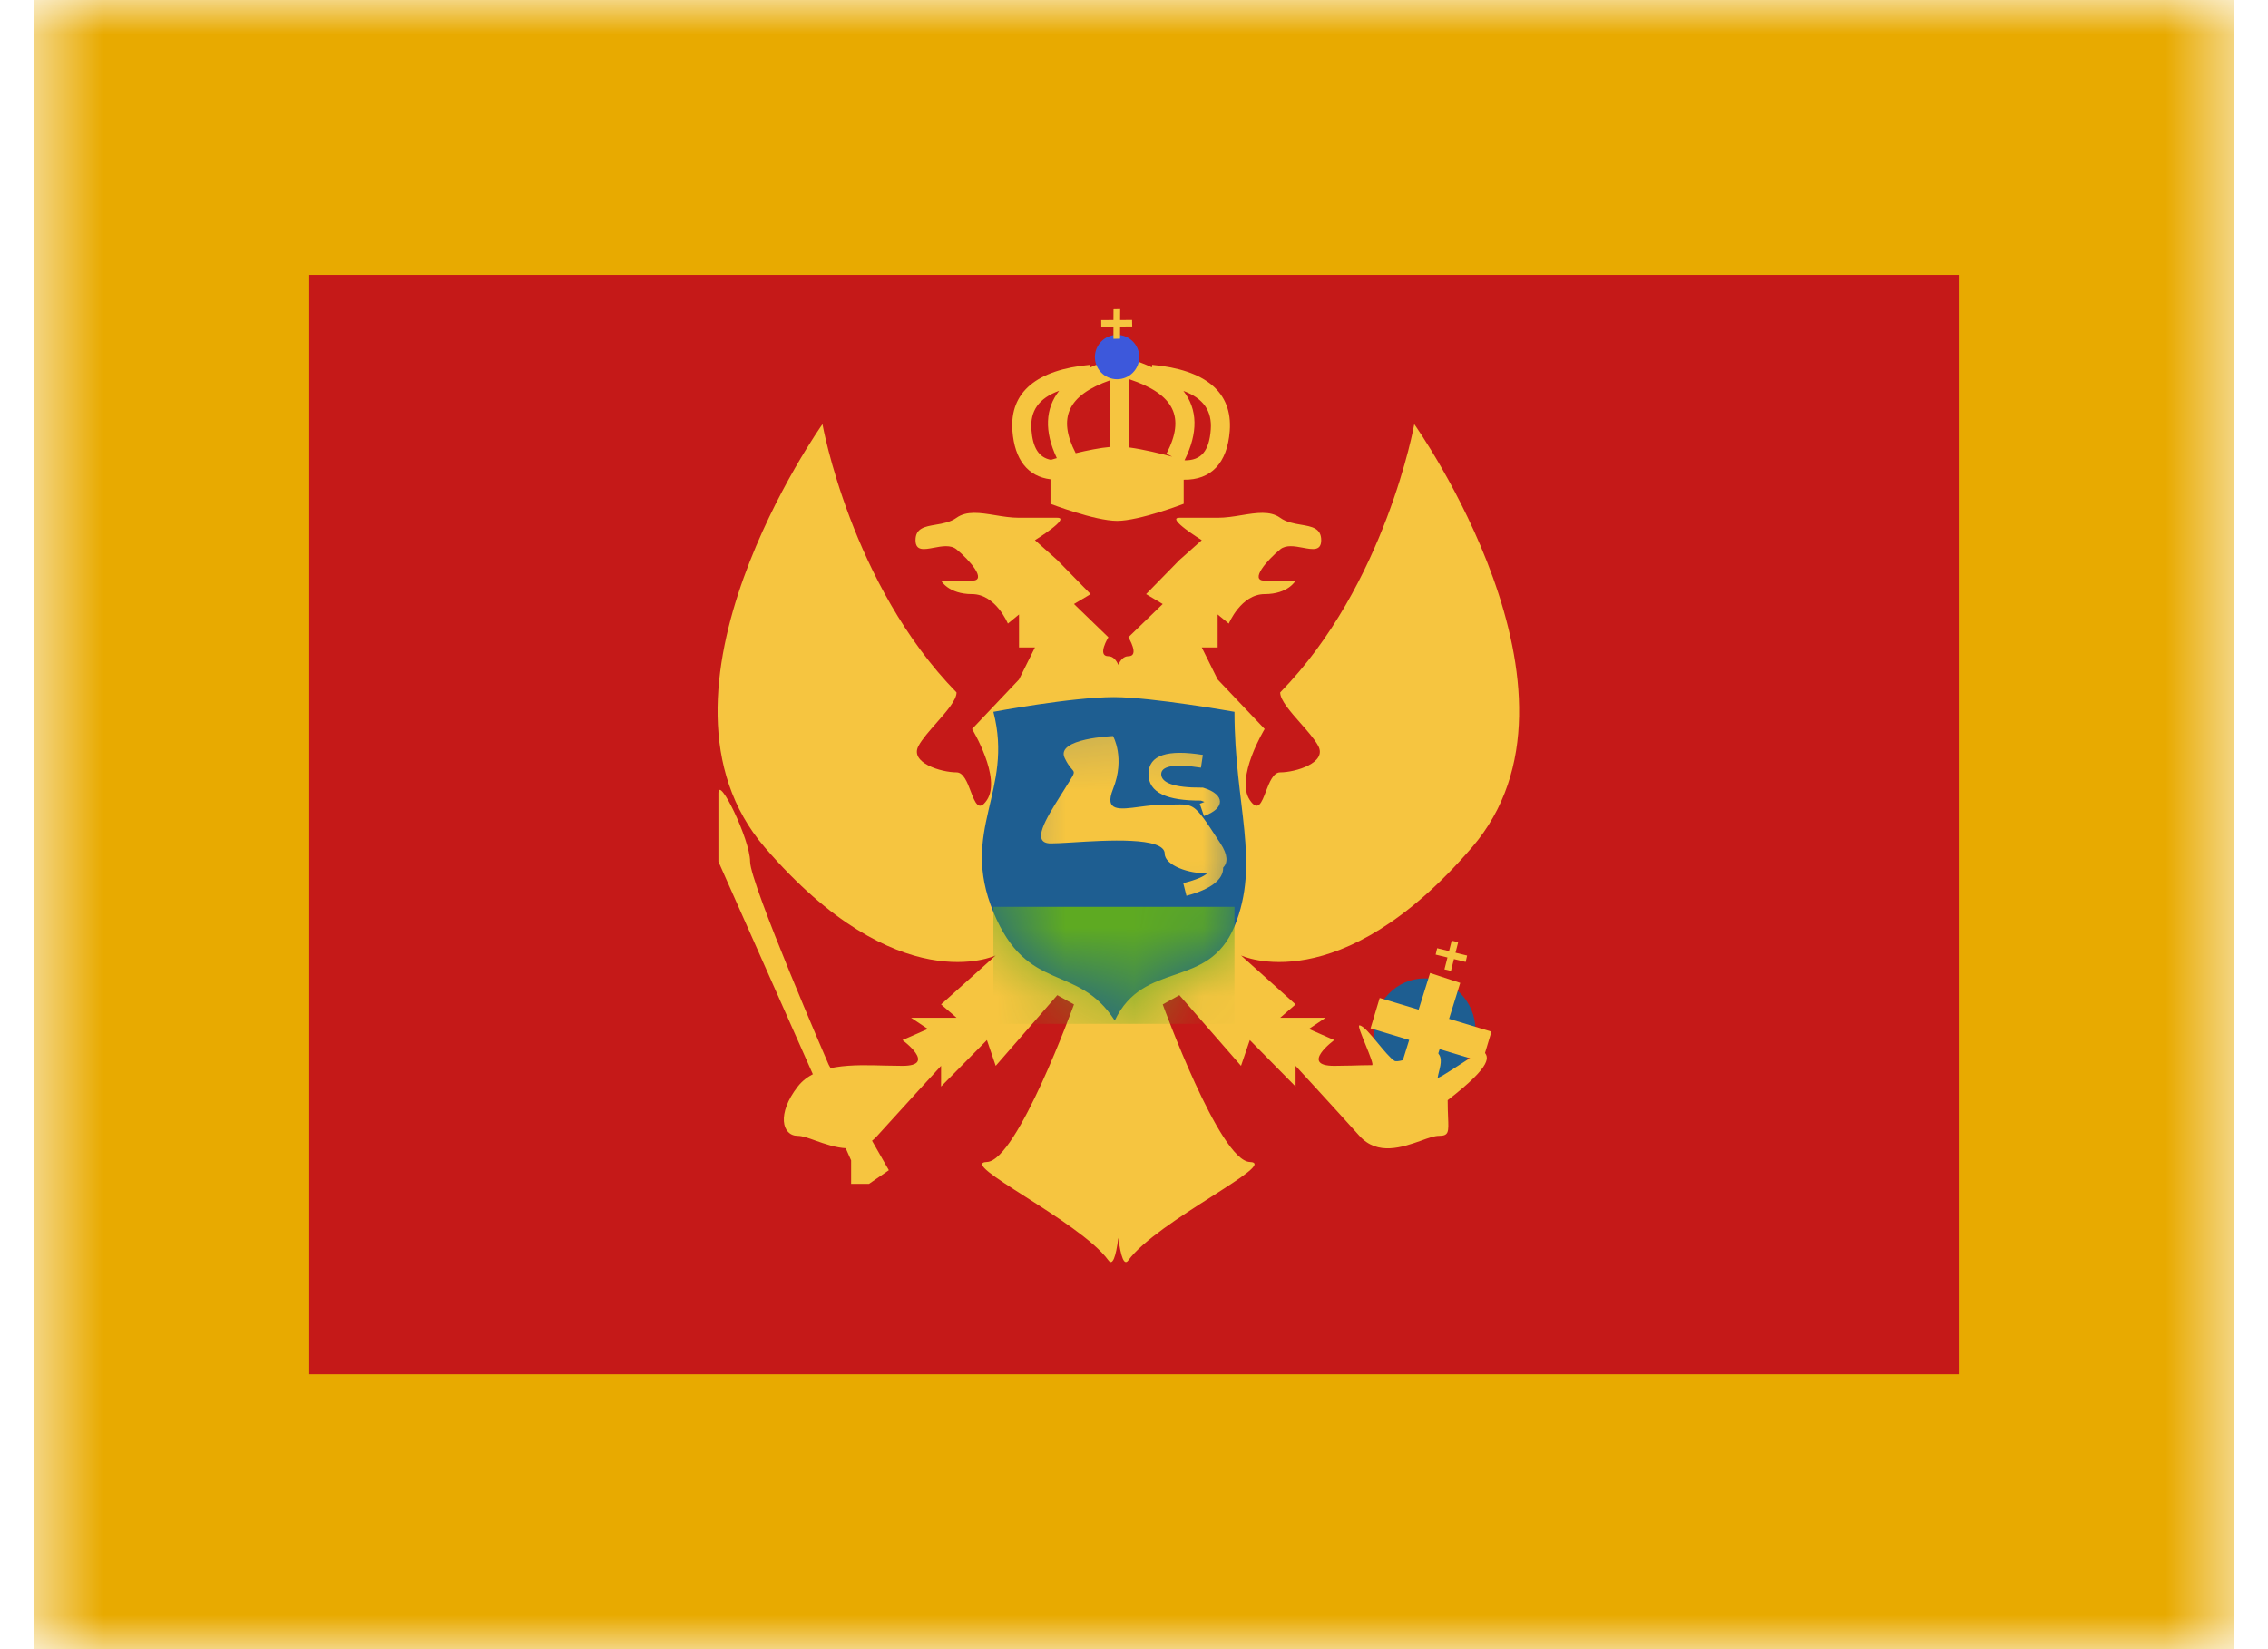 <svg width="33" height="24" viewBox="0 0 33 24" fill="none" xmlns="http://www.w3.org/2000/svg">
<mask id="mask0_108_2896" style="mask-type:luminance" maskUnits="userSpaceOnUse" x="0" y="0" width="33" height="24">
<rect x="0.5" width="32" height="24" fill="white"/>
</mask>
<g mask="url(#mask0_108_2896)">
<path fill-rule="evenodd" clip-rule="evenodd" d="M0.5 0H32.5V24H0.5V0Z" fill="#E8AA00"/>
<path fill-rule="evenodd" clip-rule="evenodd" d="M4.5 4H28.5V20H4.5V4Z" fill="#C51918"/>
<mask id="mask1_108_2896" style="mask-type:luminance" maskUnits="userSpaceOnUse" x="4" y="4" width="25" height="16">
<path fill-rule="evenodd" clip-rule="evenodd" d="M4.5 4H28.5V20H4.5V4Z" fill="white"/>
</mask>
<g mask="url(#mask1_108_2896)">
<path fill-rule="evenodd" clip-rule="evenodd" d="M20.731 15.751C21.139 15.751 21.469 15.412 21.469 14.995C21.469 14.577 21.139 14.238 20.731 14.238C20.323 14.238 19.992 14.577 19.992 14.995C19.992 15.412 20.323 15.751 20.731 15.751Z" fill="#1E5E91"/>
<path fill-rule="evenodd" clip-rule="evenodd" d="M11.128 12.332C9.19 10.08 11.967 6.173 11.967 6.173C11.967 6.173 12.382 8.507 13.918 10.077C13.918 10.188 13.773 10.353 13.626 10.52C13.524 10.636 13.42 10.753 13.365 10.854C13.23 11.1 13.693 11.24 13.918 11.24C14.019 11.24 14.075 11.386 14.125 11.518C14.187 11.68 14.241 11.821 14.36 11.643C14.576 11.319 14.144 10.609 14.144 10.609L14.827 9.888L15.059 9.422H14.827V8.942L14.665 9.075C14.665 9.075 14.488 8.646 14.144 8.646C13.8 8.646 13.693 8.45 13.693 8.45H14.144C14.369 8.45 14.108 8.151 13.918 7.995C13.833 7.925 13.704 7.949 13.588 7.971C13.445 7.998 13.321 8.021 13.321 7.861C13.321 7.686 13.457 7.663 13.614 7.636C13.717 7.619 13.829 7.599 13.918 7.535C14.065 7.43 14.263 7.462 14.478 7.497C14.592 7.516 14.71 7.535 14.827 7.535H15.384C15.585 7.535 15.059 7.861 15.059 7.861L15.384 8.151L15.869 8.646L15.627 8.79L16.127 9.274C16.127 9.274 15.957 9.55 16.127 9.55C16.196 9.55 16.242 9.608 16.272 9.675C16.302 9.608 16.348 9.55 16.418 9.55C16.588 9.55 16.418 9.274 16.418 9.274L16.918 8.79L16.676 8.646L17.16 8.151L17.486 7.861C17.486 7.861 16.959 7.535 17.16 7.535H17.717C17.835 7.535 17.953 7.516 18.067 7.497C18.281 7.462 18.48 7.43 18.627 7.535C18.715 7.599 18.827 7.619 18.93 7.636C19.088 7.663 19.224 7.686 19.224 7.861C19.224 8.021 19.1 7.998 18.957 7.971C18.84 7.949 18.712 7.925 18.627 7.995C18.437 8.151 18.175 8.45 18.401 8.45H18.851C18.851 8.45 18.745 8.646 18.401 8.646C18.057 8.646 17.879 9.075 17.879 9.075L17.717 8.942V9.422H17.486L17.717 9.888L18.401 10.609C18.401 10.609 17.969 11.319 18.185 11.643C18.304 11.821 18.358 11.68 18.419 11.518C18.47 11.386 18.526 11.24 18.627 11.24C18.851 11.24 19.315 11.1 19.18 10.854C19.125 10.753 19.021 10.636 18.919 10.52C18.772 10.353 18.627 10.188 18.627 10.077C20.163 8.507 20.578 6.173 20.578 6.173C20.578 6.173 23.355 10.08 21.417 12.332C19.48 14.583 18.057 13.904 18.057 13.904L18.851 14.617L18.627 14.811H19.288L19.045 14.974L19.224 15.053L19.414 15.136C19.414 15.136 18.903 15.511 19.414 15.511C19.494 15.511 19.58 15.509 19.668 15.507C19.765 15.504 19.864 15.501 19.963 15.501C19.99 15.502 19.93 15.354 19.871 15.208C19.812 15.064 19.754 14.921 19.78 14.922C19.836 14.924 19.944 15.055 20.053 15.187C20.14 15.292 20.227 15.397 20.288 15.437C20.327 15.463 20.479 15.411 20.62 15.362C20.739 15.32 20.85 15.281 20.878 15.296C20.997 15.356 20.967 15.477 20.938 15.593C20.931 15.623 20.923 15.652 20.919 15.68C20.914 15.705 21.067 15.606 21.227 15.502C21.395 15.393 21.572 15.278 21.585 15.296C21.588 15.299 21.591 15.303 21.594 15.307C21.652 15.376 21.744 15.486 21.064 16.011C21.064 16.111 21.067 16.194 21.07 16.26C21.079 16.475 21.082 16.53 20.937 16.53C20.872 16.53 20.781 16.562 20.677 16.6C20.407 16.695 20.044 16.824 19.78 16.53C19.414 16.123 18.851 15.511 18.851 15.511V15.812L18.185 15.136L18.057 15.511L17.16 14.482L16.918 14.617C16.918 14.617 17.744 16.894 18.185 16.91C18.404 16.918 18.071 17.131 17.63 17.413C17.183 17.698 16.626 18.055 16.418 18.341C16.357 18.426 16.309 18.296 16.272 18.014C16.236 18.296 16.188 18.426 16.127 18.341C15.919 18.055 15.361 17.698 14.915 17.413C14.473 17.131 14.14 16.918 14.36 16.91C14.801 16.894 15.627 14.617 15.627 14.617L15.384 14.482L14.488 15.511L14.36 15.136L13.693 15.812V15.511C13.693 15.511 13.131 16.123 12.764 16.53C12.501 16.824 12.137 16.695 11.868 16.6C11.763 16.562 11.673 16.53 11.608 16.53C11.377 16.53 11.3 16.208 11.608 15.812C11.867 15.479 12.407 15.494 12.877 15.507C12.965 15.509 13.05 15.511 13.131 15.511C13.642 15.511 13.131 15.136 13.131 15.136L13.321 15.053L13.5 14.974L13.256 14.811H13.918L13.693 14.617L14.488 13.904C14.488 13.904 13.065 14.583 11.128 12.332Z" fill="#F6C540"/>
<path fill-rule="evenodd" clip-rule="evenodd" d="M12.933 17.03L12.058 15.496C12.058 15.496 10.914 12.858 10.914 12.538C10.914 12.217 10.453 11.269 10.453 11.544C10.453 11.82 10.453 12.538 10.453 12.538L12.384 16.887V17.229H12.644L12.933 17.03Z" fill="#F6C540"/>
<path d="M19.942 14.965L20.075 14.523L21.701 15.013L21.568 15.455L19.942 14.965Z" fill="#F6C540"/>
<path d="M20.808 14.16L21.247 14.304L20.818 15.682L20.378 15.538L20.808 14.16Z" fill="#F6C540"/>
<path fill-rule="evenodd" clip-rule="evenodd" d="M21.217 13.711L21.123 13.69L21.084 13.841L20.911 13.799L20.889 13.892L21.061 13.934L21.017 14.107L21.112 14.129L21.155 13.957L21.326 13.999L21.347 13.906L21.178 13.865L21.217 13.711Z" fill="#F6C540"/>
<path fill-rule="evenodd" clip-rule="evenodd" d="M16.194 5.222L16.242 5.388H16.386L16.434 5.222C16.554 5.259 16.663 5.3 16.761 5.346L16.764 5.309C17.536 5.38 17.936 5.703 17.893 6.271C17.858 6.741 17.62 6.988 17.223 6.981V7.332C17.223 7.332 16.577 7.58 16.254 7.58C15.931 7.58 15.285 7.332 15.285 7.332V6.975C14.958 6.935 14.763 6.693 14.731 6.271C14.688 5.703 15.088 5.38 15.86 5.309L15.864 5.347C15.962 5.301 16.073 5.259 16.194 5.222ZM15.377 6.667C15.334 6.679 15.303 6.688 15.291 6.692C15.114 6.658 15.027 6.517 15.007 6.251C14.987 5.982 15.113 5.795 15.411 5.687C15.208 5.947 15.193 6.278 15.377 6.667ZM15.652 6.595C15.815 6.556 16.004 6.517 16.155 6.504V5.533C15.535 5.75 15.386 6.083 15.652 6.595ZM16.432 6.512C16.639 6.54 16.892 6.602 17.055 6.646L16.973 6.601C17.249 6.074 17.089 5.737 16.432 5.519V6.512ZM17.219 5.689C17.426 5.956 17.436 6.297 17.235 6.699C17.479 6.703 17.594 6.562 17.617 6.251C17.637 5.984 17.513 5.797 17.219 5.689Z" fill="#F6C540"/>
<path fill-rule="evenodd" clip-rule="evenodd" d="M16.254 5.519C16.432 5.519 16.577 5.374 16.577 5.196C16.577 5.018 16.432 4.873 16.254 4.873C16.075 4.873 15.931 5.018 15.931 5.196C15.931 5.374 16.075 5.519 16.254 5.519Z" fill="#3D58DB"/>
<path fill-rule="evenodd" clip-rule="evenodd" d="M16.299 4.498L16.202 4.5L16.201 4.657L16.023 4.658L16.024 4.753L16.201 4.752L16.201 4.931L16.297 4.929L16.298 4.752L16.474 4.751L16.472 4.656L16.298 4.657L16.299 4.498Z" fill="#F6C540"/>
<path fill-rule="evenodd" clip-rule="evenodd" d="M14.454 10.359C14.454 10.359 15.591 10.145 16.208 10.145C16.761 10.145 17.962 10.359 17.962 10.359C17.962 11.72 18.344 12.552 17.962 13.481C17.579 14.41 16.643 13.963 16.22 14.852C15.679 14.009 14.948 14.473 14.454 13.273C13.959 12.072 14.755 11.519 14.454 10.359Z" fill="#1E5E91"/>
<mask id="mask2_108_2896" style="mask-type:luminance" maskUnits="userSpaceOnUse" x="14" y="10" width="5" height="5">
<path fill-rule="evenodd" clip-rule="evenodd" d="M14.454 10.359C14.454 10.359 15.591 10.145 16.208 10.145C16.761 10.145 17.962 10.359 17.962 10.359C17.962 11.72 18.344 12.552 17.962 13.481C17.579 14.41 16.643 13.963 16.22 14.852C15.679 14.009 14.948 14.473 14.454 13.273C13.959 12.072 14.755 11.519 14.454 10.359Z" fill="white"/>
</mask>
<g mask="url(#mask2_108_2896)">
<rect x="14.454" y="13.197" width="3.508" height="1.703" fill="#5EAA22"/>
<path fill-rule="evenodd" clip-rule="evenodd" d="M15.491 11.03C15.357 10.745 16.195 10.712 16.195 10.712C16.195 10.712 16.376 11.03 16.195 11.482C16.064 11.811 16.283 11.782 16.585 11.741C16.699 11.726 16.824 11.71 16.947 11.71C17.135 11.71 17.234 11.696 17.316 11.727C17.431 11.77 17.513 11.899 17.758 12.274C17.87 12.445 17.865 12.558 17.797 12.626C17.803 12.8 17.613 12.944 17.263 13.036L17.217 12.853C17.402 12.804 17.516 12.758 17.569 12.706C17.305 12.722 16.947 12.591 16.947 12.424C16.947 12.176 16.102 12.228 15.594 12.26C15.464 12.268 15.356 12.274 15.29 12.274C14.994 12.274 15.221 11.913 15.427 11.584C15.449 11.55 15.47 11.515 15.491 11.482C15.597 11.31 15.631 11.267 15.623 11.233C15.614 11.198 15.559 11.175 15.491 11.03ZM17.502 10.986C16.995 10.905 16.711 10.983 16.711 11.266C16.711 11.536 16.981 11.653 17.474 11.651C17.493 11.658 17.51 11.664 17.525 11.67C17.506 11.678 17.484 11.688 17.457 11.697L17.518 11.876C17.829 11.764 17.829 11.564 17.515 11.466L17.501 11.462L17.487 11.462C17.077 11.465 16.896 11.389 16.896 11.266C16.896 11.155 17.068 11.108 17.474 11.172L17.502 10.986Z" fill="#F6C540"/>
</g>
</g>
</g>
</svg>
